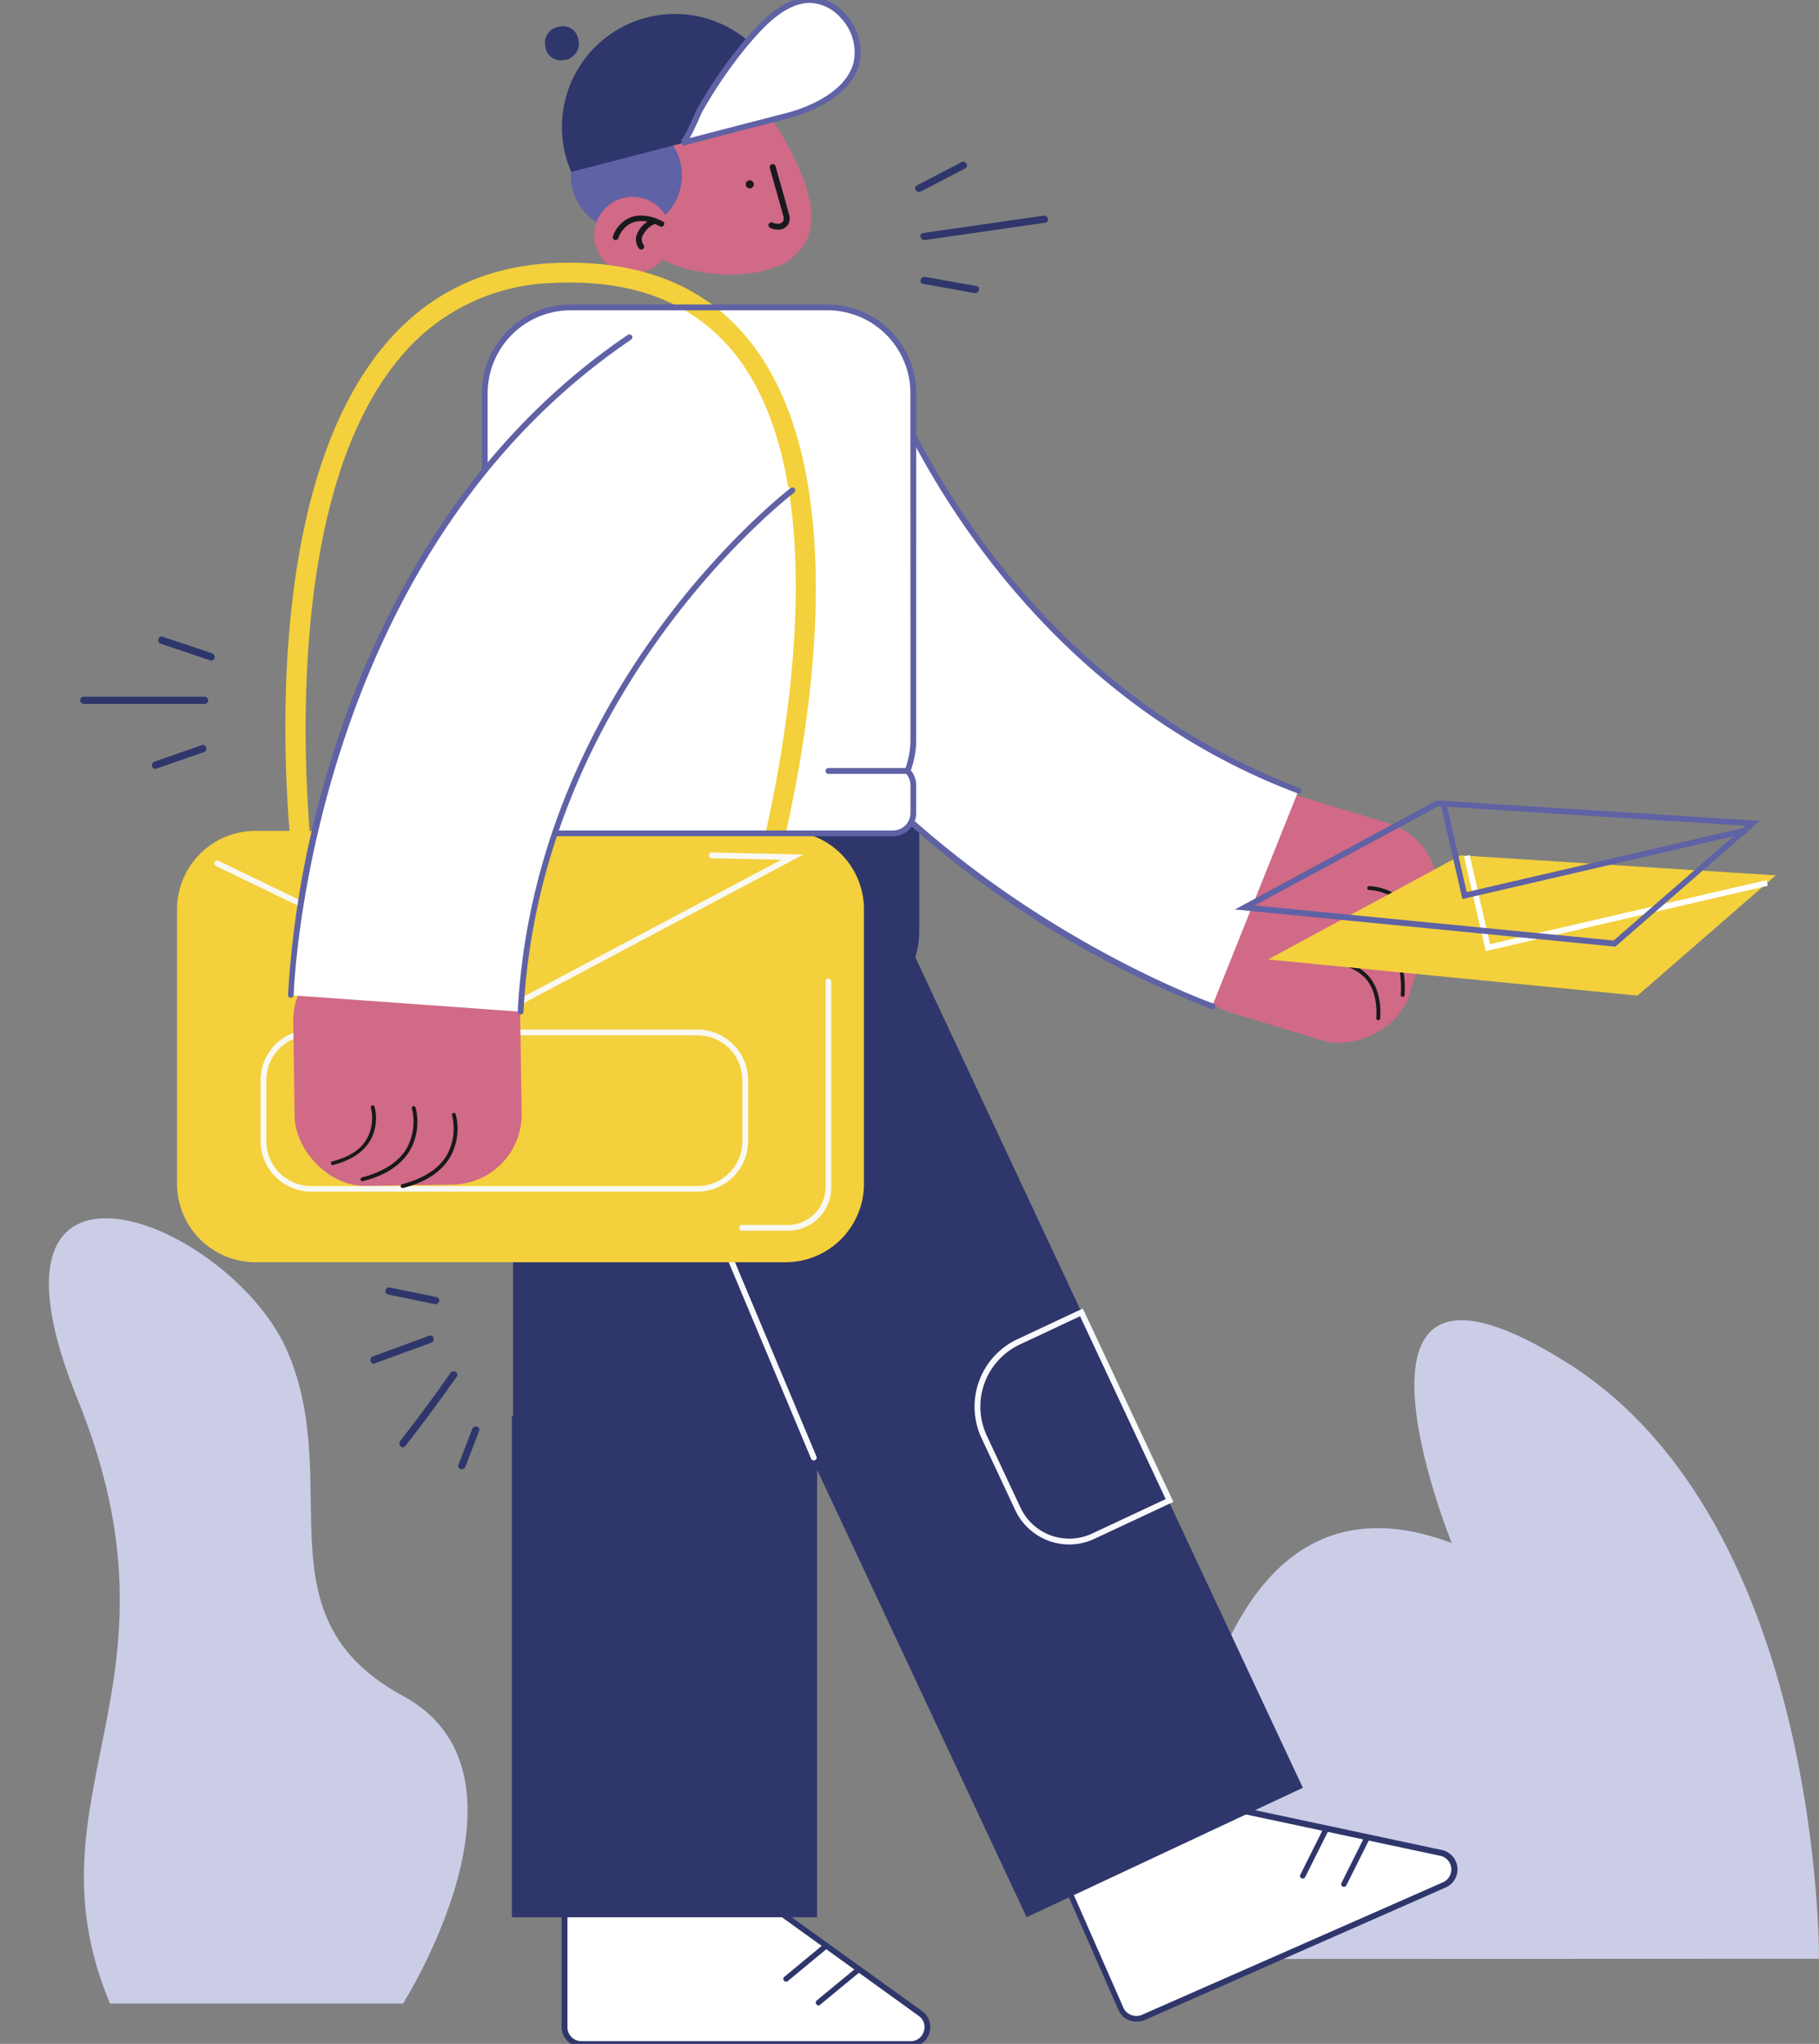 <svg xmlns="http://www.w3.org/2000/svg" viewBox="0 0 314.15 352.84"><rect x="0" y="0" width="314.15" height="352.84" fill="#808080" stroke="none"/><title>Mesa de trabajo 2 copy</title><g id="Capa_1" data-name="Capa 1"><path d="M202,338.18s-1.24-90.61,48.72-71.81c0,0-23.84-58.78,20.11-31s43.32,102.77,43.32,102.77Z" fill="#cbcde7"/><path d="M19,345.87H69.61s25.06-39.53,0-53.1-10.27-36-19.76-59S-6.75,192,13.41,241.59,3.81,309.69,19,345.87Z" fill="#cbcde7"/><path d="M97.48,328v21.95a2.92,2.92,0,0,0,2.92,2.92h56.82a2.92,2.92,0,0,0,1.71-5.29L128.44,325.6a2.9,2.9,0,0,0-1.7-.55H100.4A2.92,2.92,0,0,0,97.48,328Z" fill="#fff"/><path d="M157.22,353.34H100.4A3.42,3.42,0,0,1,97,349.92V328a3.42,3.42,0,0,1,3.42-3.42h26.33a3.32,3.32,0,0,1,2,.65l30.49,21.94a3.42,3.42,0,0,1-2,6.2ZM100.4,325.55A2.43,2.43,0,0,0,98,328v21.95a2.42,2.42,0,0,0,2.42,2.42h56.82a2.36,2.36,0,0,0,2.3-1.68,2.33,2.33,0,0,0-.89-2.7L128.15,326a2.39,2.39,0,0,0-1.42-.46Z" fill="#2f366b"/><line x1="142.67" y1="335.91" x2="135.75" y2="341.62" fill="#fff"/><path d="M135.75,342.09a.44.44,0,0,1-.36-.17.46.46,0,0,1,.06-.66l6.92-5.72a.49.49,0,0,1,.67.07.46.46,0,0,1-.07.66L136.05,342A.47.47,0,0,1,135.75,342.09Z" fill="#2f366b"/><line x1="148.3" y1="340.01" x2="141.37" y2="345.73" fill="#fff"/><path d="M141.37,346.2A.48.48,0,0,1,141,346a.49.49,0,0,1,.06-.67l6.93-5.71a.46.46,0,0,1,.66.06.48.48,0,0,1-.06.67l-6.93,5.71A.46.46,0,0,1,141.37,346.2Z" fill="#2f366b"/><path d="M184.77,326.69l8.84,20.08a2.92,2.92,0,0,0,3.85,1.5l52-22.89a2.92,2.92,0,0,0-.57-5.53L212.15,312a2.94,2.94,0,0,0-1.78.19l-24.1,10.61A2.92,2.92,0,0,0,184.77,326.69Z" fill="#fff"/><path d="M196.28,349a3.62,3.62,0,0,1-1.24-.23,3.42,3.42,0,0,1-1.89-1.81l-8.84-20.09a3.4,3.4,0,0,1-.06-2.62,3.46,3.46,0,0,1,1.81-1.89l24.11-10.61a3.48,3.48,0,0,1,2.09-.22L249,319.36a3.42,3.42,0,0,1,.67,6.48l-52,22.89A3.49,3.49,0,0,1,196.28,349Zm15.26-36.54a2.35,2.35,0,0,0-1,.21l-24.1,10.6a2.4,2.4,0,0,0-1.28,1.34,2.38,2.38,0,0,0,0,1.85l8.84,20.09a2.34,2.34,0,0,0,1.34,1.28,2.38,2.38,0,0,0,1.85,0l52-22.88a2.42,2.42,0,0,0-.47-4.59l-36.74-7.81A2.94,2.94,0,0,0,211.54,312.48Z" fill="#2f366b"/><line x1="229.05" y1="315.8" x2="225.02" y2="323.82" fill="#fff"/><path d="M225,324.29a.42.42,0,0,1-.22-.05.46.46,0,0,1-.2-.63l4-8a.47.47,0,1,1,.84.42l-4,8A.47.47,0,0,1,225,324.29Z" fill="#2f366b"/><line x1="236.13" y1="317.24" x2="232.1" y2="325.25" fill="#fff"/><path d="M232.1,325.73a.5.5,0,0,1-.21-.05.47.47,0,0,1-.21-.64l4-8a.47.47,0,1,1,.84.43l-4,8A.48.48,0,0,1,232.1,325.73Z" fill="#2f366b"/><rect x="87.11" y="126.49" width="71.65" height="49.53" rx="15.29" fill="#2f366b"/><rect x="206.63" y="138.17" width="39.2" height="40.64" rx="12.1" transform="translate(443.56 -11.99) rotate(106.88)" fill="#d06a87"/><path d="M245.46,165.84h0a.34.34,0,0,1-.31-.36c.24-3.88-.61-6.9-2.52-9a9.49,9.49,0,0,0-6.18-2.85.33.33,0,0,1-.32-.34c0-.18.15-.29.33-.33a10,10,0,0,1,6.65,3.06c2,2.21,2.95,5.4,2.7,9.48A.33.33,0,0,1,245.46,165.84Z" fill="#19191d"/><path d="M242.23,172.09h0a.34.34,0,0,1-.31-.36c.24-3.88-.61-6.9-2.52-9a9.49,9.49,0,0,0-6.18-2.85.33.33,0,0,1-.32-.34.36.36,0,0,1,.34-.33,10,10,0,0,1,6.64,3.06c2,2.21,2.95,5.4,2.7,9.48A.33.33,0,0,1,242.23,172.09Z" fill="#19191d"/><path d="M238,176.11h0a.33.33,0,0,1-.31-.35c.18-3-.47-5.35-1.95-6.95A7.32,7.32,0,0,0,231,166.6a.33.33,0,0,1,0-.66h0a7.84,7.84,0,0,1,5.24,2.41c1.6,1.74,2.32,4.24,2.12,7.45A.33.33,0,0,1,238,176.11Z" fill="#19191d"/><path d="M209.36,173.67S138.25,148.91,119,83.43l33.82-19.07s18.18,52,71.45,72.09" fill="#fff"/><path d="M209.36,174.17a.45.45,0,0,1-.16,0,170.82,170.82,0,0,1-38.09-20.63c-18.48-13.16-42.6-36-52.59-69.94l-.11-.38,34.68-19.56.2.57c.18.52,18.73,52,71.15,71.78a.5.5,0,0,1,.29.65.5.5,0,0,1-.64.29c-49.91-18.82-69.36-66.15-71.53-71.83l-33,18.58c19.12,64.19,89.23,89.28,89.94,89.52a.5.5,0,0,1-.17,1Z" fill="#5f62a5"/><path d="M157.74,67.87a14.79,14.79,0,0,0-14.8-14.8H98.53a14.8,14.8,0,0,0-14.8,14.8v59.88a14.82,14.82,0,0,0,1,5.34,3.5,3.5,0,0,0-1,2.45v4.82a3.51,3.51,0,0,0,3.51,3.5h67a3.5,3.5,0,0,0,3.5-3.5v-4.82a3.45,3.45,0,0,0-1-2.45,14.61,14.61,0,0,0,1-5.34Z" fill="#fff"/><rect x="121.08" y="161.3" width="52.68" height="86.51" transform="translate(-72.86 81.87) rotate(-25.1)" fill="#2f366b"/><rect x="156.48" y="237.35" width="52.68" height="86.51" transform="translate(-101.78 104.07) rotate(-25.1)" fill="#2f366b"/><rect x="88.64" y="160.56" width="52.68" height="86.51" fill="#2f366b"/><rect x="88.43" y="244.44" width="52.68" height="86.51" fill="#2f366b"/><polygon points="141.32 160.56 88.64 160.56 88.64 244.44 88.43 244.44 88.43 330.95 141.11 330.95 141.11 247.06 141.32 247.06 141.32 160.56" fill="#2f366b"/><path d="M140.54,252.12a.51.51,0,0,1-.46-.31l-27-64.35a20.42,20.42,0,0,1-1.6-8V163.69a.51.51,0,0,1,.5-.5.5.5,0,0,1,.5.5v15.82a19.37,19.37,0,0,0,1.52,7.56l27,64.35a.5.5,0,0,1-.27.66A.58.58,0,0,1,140.54,252.12Z" fill="#f8f9fc"/><path d="M184.68,266.62a10.31,10.31,0,0,1-9.34-5.92l-5.82-12.43a12.86,12.86,0,0,1,6.18-17.08l11.31-5.3,15.64,33.38L189,265.65A10.15,10.15,0,0,1,184.68,266.62Zm1.85-39.4-10.4,4.88a11.85,11.85,0,0,0-5.7,15.75l5.82,12.42a9.29,9.29,0,0,0,12.35,4.47l12.72-5.95Z" fill="#f8f9fc"/><path d="M137.43,43.93l-1.3,1.18c-8.08,4.67-23.94,2-28.61-6.1h0a16.9,16.9,0,0,1,6.19-23.08h0c8.08-4.66,13.85-4.72,18.51,3.36l2.31,3.08C139.2,30.45,142.85,39,137.43,43.93Z" fill="#d06a87"/><circle cx="108.18" cy="30.27" r="9.59" fill="#5f62a5"/><circle cx="129.49" cy="31.82" r="0.7" fill="#19191d"/><path d="M134.31,39.64a2.85,2.85,0,0,1-1.31-.32.49.49,0,0,1-.22-.67.51.51,0,0,1,.67-.22c.55.28,1.5.32,1.8-.25a1.48,1.48,0,0,0,0-1q-.72-2.61-1.46-5.2c-.28-1-.57-2-.84-3a.5.5,0,1,1,1-.27l.84,3q.75,2.61,1.46,5.22a2.37,2.37,0,0,1-.09,1.76A2,2,0,0,1,134.31,39.64Z" fill="#19191d"/><circle cx="109.25" cy="40.61" r="6.63" fill="#d06a87"/><path d="M114.48,38.25c-.12-.07-2.85-1.65-5.42-.79a5.38,5.38,0,0,0-3.2,3.32.5.5,0,0,0,.28.65.41.41,0,0,0,.19,0,.51.51,0,0,0,.46-.31,4.43,4.43,0,0,1,2.59-2.75,4.73,4.73,0,0,1,2.44-.09,4.31,4.31,0,0,0-1.94,2.54,2.63,2.63,0,0,0,.48,2.08.49.49,0,0,0,.38.18.46.46,0,0,0,.32-.11.5.5,0,0,0,.08-.7,1.61,1.61,0,0,1-.27-1.27,4.08,4.08,0,0,1,2.23-2.34,6.92,6.92,0,0,1,.87.41.5.5,0,0,0,.51-.86Z" fill="#19191d"/><path d="M135.79,143.44c4.4-19.56,11.26-62.19-6.15-84.35C122,49.32,110.46,44.72,95.42,45.42,83.56,46,73.78,50.77,66.35,59.66,47.3,82.5,48.6,125.94,50,143.43h-5.9A13.55,13.55,0,0,0,30.58,157v47.37A13.55,13.55,0,0,0,44.12,217.9h91.55a13.55,13.55,0,0,0,13.54-13.55V157A13.54,13.54,0,0,0,135.79,143.44ZM69,61.85a35.46,35.46,0,0,1,26.61-13C109.45,48.17,120,52.34,127,61.19c16.54,21,9.49,63.52,5.29,82.24H53.47C52.15,126.55,50.84,83.57,69,61.85Z" fill="#f3d03c"/><path d="M119.79,2.68a19.52,19.52,0,0,0-21.14,27L136,20A19.54,19.54,0,0,0,119.79,2.68Z" fill="#2f366b"/><path d="M117.77,24.71c.81-.21,2.69-5,3.12-5.74a79.33,79.33,0,0,1,7.87-11.45c2.5-2.94,5.86-6.68,9.87-7.41,5.72-1,10.75,5.59,9.25,10.92C146.49,16,140.58,18.77,136,20Z" fill="#fff"/><path d="M117.89,25.2l-.28-1c.47-.28,1.69-3,2.2-4.15.3-.66.52-1.15.65-1.37A79.11,79.11,0,0,1,128.38,7.2c2.79-3.28,6.1-6.84,10.16-7.58A8.06,8.06,0,0,1,146,2.43a9.57,9.57,0,0,1,2.38,8.73c-1.72,6.1-9.79,8.65-12.23,9.28l-7.76,2-10.46,2.72h0ZM139.83.5a6,6,0,0,0-1.11.1c-3.74.68-6.9,4.1-9.58,7.25a78.38,78.38,0,0,0-7.82,11.37c-.1.18-.33.69-.59,1.28-.67,1.49-1.18,2.58-1.62,3.34l9-2.34,7.76-2h0c2.3-.6,9.94-3,11.52-8.58a8.57,8.57,0,0,0-2.16-7.79A7.37,7.37,0,0,0,139.83.5Z" fill="#5f62a5"/><rect x="94.13" y="4.57" width="5.81" height="5.81" rx="2.65" transform="translate(104.23 104.53) rotate(-98.64)" fill="#2f366b"/><polygon points="282.81 171.87 306.7 151.11 252.27 147.66 218.98 165.63 282.81 171.87" fill="#f3d03c"/><polyline points="253.33 147.73 256.97 163.59 305.2 152.41" fill="#f3d03c"/><polygon points="256.59 164.19 252.84 147.84 253.82 147.62 257.34 162.99 305.09 151.93 305.31 152.9 256.59 164.19" fill="#fff"/><path d="M279,163.4l-.22,0L213.27,157l34.85-18.81h.15l55.65,3.52Zm-62.32-7.09,62,6.05,22.8-19.81-53.07-3.37Z" fill="#5f62a5"/><polygon points="252.56 155.2 248.7 138.37 249.67 138.15 253.31 154 301.54 142.83 301.77 143.81 301.28 143.92 252.56 155.2" fill="#5f62a5"/><path d="M88.44,174.23,37.32,149.51a.5.5,0,0,1-.23-.67.49.49,0,0,1,.67-.23l50.66,24.5,46.49-24.68-12-.27a.5.5,0,0,1-.49-.51.52.52,0,0,1,.51-.49l15.82.36Z" fill="#f9f8f2"/><path d="M136.06,212.46h-7.91a.5.5,0,0,1,0-1h7.91a6.51,6.51,0,0,0,6.51-6.5V169.4a.5.5,0,0,1,.5-.5.51.51,0,0,1,.5.5V205A7.51,7.51,0,0,1,136.06,212.46Z" fill="#f9f8f2"/><path d="M36.63,112.77l-8.55-2.85c-.77-.26-1.09,1-.33,1.2L36.3,114c.77.26,1.09-1,.33-1.2Z" fill="#2f366b"/><path d="M35.4,120.27l-21,0a.63.63,0,0,0,0,1.25l21,0a.63.63,0,0,0,0-1.25Z" fill="#2f366b"/><path d="M34.87,128.63l-8.2,2.85c-.75.27-.43,1.48.34,1.21l8.2-2.85c.75-.26.43-1.47-.34-1.21Z" fill="#2f366b"/><path d="M159.43,49l8.88,1.59c.79.14,1.12-1.06.33-1.21l-8.88-1.58c-.78-.14-1.12,1.06-.33,1.2Z" fill="#2f366b"/><path d="M159.74,41.44l20.81-3c.79-.12.46-1.32-.33-1.21l-20.82,3c-.79.12-.45,1.32.34,1.21Z" fill="#2f366b"/><path d="M159,33.07l7.7-4c.71-.37.08-1.45-.63-1.08l-7.7,4c-.72.37-.09,1.45.63,1.07Z" fill="#2f366b"/><path d="M74.14,230.58l-9.74,3.57c-.75.27-.42,1.48.33,1.2l9.75-3.56c.75-.27.42-1.48-.34-1.21Z" fill="#2f366b"/><path d="M77.81,237q-4.2,6-8.7,11.76c-.49.62.39,1.51.89.88q4.59-5.9,8.89-12c.46-.66-.62-1.28-1.08-.63Z" fill="#2f366b"/><path d="M81.55,246.7l-2.38,6.17c-.29.75.92,1.08,1.2.34L82.75,247c.29-.75-.92-1.08-1.2-.33Z" fill="#2f366b"/><path d="M75.42,223.92l-8.08-1.66c-.78-.16-1.12,1-.33,1.2l8.08,1.67c.79.16,1.12-1,.33-1.21Z" fill="#2f366b"/><path d="M158.24,67.87a15.31,15.31,0,0,0-15.3-15.3H98.53a15.32,15.32,0,0,0-15.3,15.3v59.88a15.23,15.23,0,0,0,.94,5.23,3.94,3.94,0,0,0-.94,2.56v4.82a4,4,0,0,0,4,4h67a4,4,0,0,0,4-4v-4.82a4,4,0,0,0-.93-2.56,15.22,15.22,0,0,0,.93-5.23Zm-1,59.88a14.44,14.44,0,0,1-.86,4.84H143.07a.5.5,0,0,0-.5.5.5.5,0,0,0,.5.5H156.5a3,3,0,0,1,.74,1.95v4.82a3,3,0,0,1-3,3h-67a3,3,0,0,1-3-3v-4.82a3,3,0,0,1,.87-2.1l.22-.23-.11-.3a14.19,14.19,0,0,1-1-5.16V67.87a14.32,14.32,0,0,1,14.3-14.3h44.41a14.31,14.31,0,0,1,14.3,14.3Z" fill="#5f62a5"/><path d="M120.46,205.71H53.76A8.76,8.76,0,0,1,45,197V186.49a8.77,8.77,0,0,1,8.76-8.76h66.7a8.76,8.76,0,0,1,8.75,8.76V197A8.75,8.75,0,0,1,120.46,205.71Zm-66.7-27A7.77,7.77,0,0,0,46,186.49V197a7.77,7.77,0,0,0,7.76,7.75h66.7a7.76,7.76,0,0,0,7.75-7.75V186.49a7.76,7.76,0,0,0-7.75-7.76Z" fill="#f9f8f2"/><rect x="50.77" y="163.98" width="39.2" height="40.64" rx="12.1" transform="translate(143.4 367.55) rotate(179.17)" fill="#d06a87"/><path d="M69.53,205.09a.33.33,0,0,1-.32-.25.33.33,0,0,1,.24-.41c3.77-1,6.39-2.68,7.78-5.13a9.49,9.49,0,0,0,.84-6.75.33.33,0,0,1,.23-.41.32.32,0,0,1,.41.22,10,10,0,0,1-.9,7.26c-1.48,2.62-4.24,4.46-8.2,5.46Z" fill="#19191d"/><path d="M62.6,203.91a.34.34,0,0,1-.33-.25.33.33,0,0,1,.24-.4c3.78-1,6.4-2.69,7.79-5.14a9.46,9.46,0,0,0,.84-6.74.33.33,0,0,1,.22-.42.33.33,0,0,1,.41.22,10,10,0,0,1-.89,7.27c-1.49,2.62-4.25,4.45-8.2,5.45Z" fill="#19191d"/><path d="M57.49,201.14a.32.32,0,0,1-.32-.26.33.33,0,0,1,.24-.4c2.92-.74,5-2.08,6-4a7.36,7.36,0,0,0,.65-5.21.33.33,0,1,1,.63-.19,7.87,7.87,0,0,1-.7,5.72c-1.17,2.06-3.34,3.51-6.45,4.3Z" fill="#19191d"/><path d="M136.83,84.65s-44,33.13-46.94,90l-40-2.87s2-75.27,58.47-113.53Z" fill="#fff"/><path d="M89.89,175.13h0a.49.49,0,0,1-.47-.52c2.91-56.43,46.69-90,47.13-90.36a.49.49,0,0,1,.7.1.5.5,0,0,1-.1.7c-.44.33-43.85,33.66-46.74,89.61A.49.49,0,0,1,89.89,175.13Z" fill="#5f62a5"/><path d="M50.22,172.26h0a.5.5,0,0,1-.48-.52,170.41,170.41,0,0,1,8.06-42.56c6.92-21.6,21.31-51.53,50.63-71.37a.5.5,0,0,1,.69.14.49.49,0,0,1-.13.69C53.31,96.32,50.73,171,50.72,171.77A.51.51,0,0,1,50.22,172.26Z" fill="#5f62a5"/></g></svg>